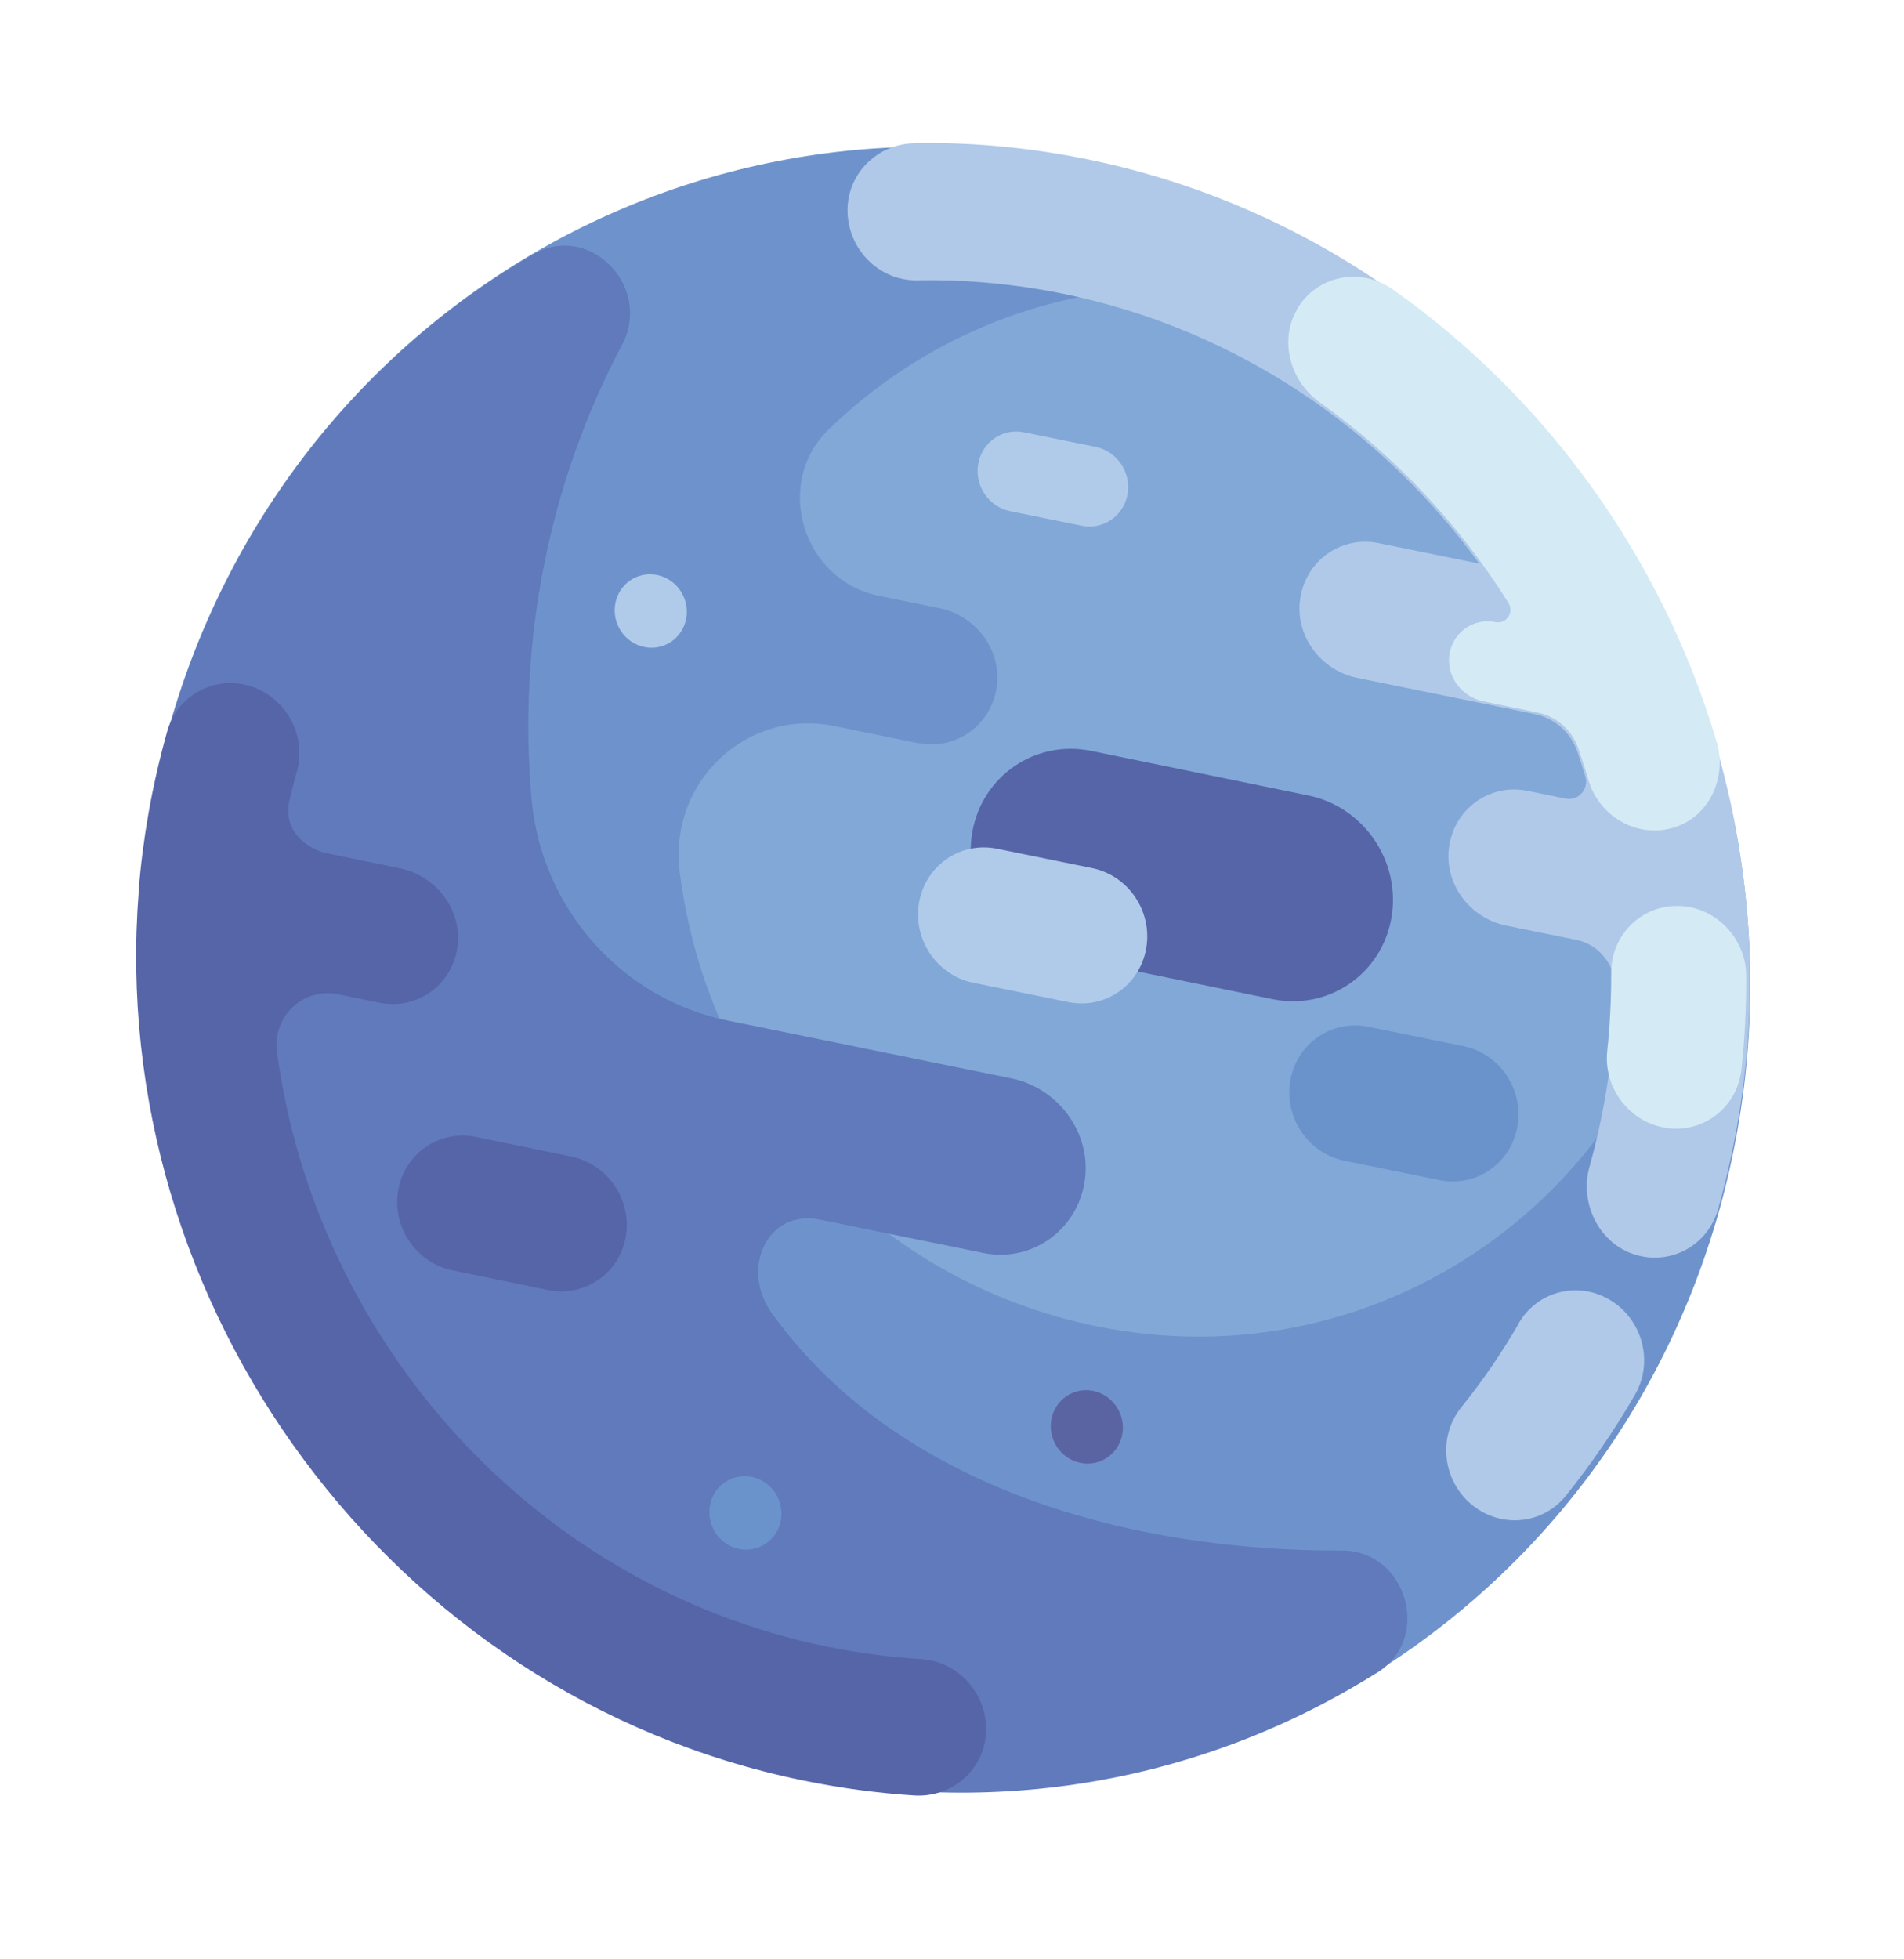 <svg width="69" height="71" viewBox="0 0 69 71" fill="none" xmlns="http://www.w3.org/2000/svg">
<path d="M29.04 64.338C13.163 61.102 2.608 45.397 5.465 29.261C8.322 13.125 23.508 2.667 39.385 5.903C55.261 9.139 65.816 24.843 62.959 40.98C60.102 57.116 44.916 67.574 29.04 64.338Z" fill="#6E93CC"/>
<path d="M33.282 26.924C34.657 27.204 35.972 26.249 36.131 24.816C36.276 23.505 35.334 22.3 34.059 22.04L31.85 21.59C29.097 21.029 28.018 17.531 30.018 15.577C34.291 11.409 40.493 9.431 46.828 10.896C56.55 13.144 63.039 22.925 61.427 32.883C59.732 43.333 49.965 50.143 39.744 48.06C31.645 46.409 25.689 39.83 24.635 31.621C24.215 28.342 27.05 25.662 30.233 26.311L33.277 26.931L33.278 26.924L33.282 26.924Z" fill="#82A8D8"/>
<path d="M18.589 9.664C18.83 9.511 19.074 9.363 19.322 9.22C21.354 8.031 23.659 10.386 22.544 12.493C19.897 17.493 18.752 23.239 19.266 28.968C19.621 32.925 22.54 36.201 26.37 36.981L36.653 39.077C38.361 39.425 39.583 41.08 39.306 42.824C39.024 44.599 37.371 45.756 35.636 45.403L29.719 44.197C27.797 43.805 26.813 45.978 27.982 47.602C32.582 53.978 41.065 56.22 48.626 56.186C50.969 56.175 51.907 59.35 49.932 60.595C49.906 60.61 49.883 60.626 49.857 60.64C36.229 69.172 18.178 64.677 9.54 50.602C0.902 36.526 4.952 18.198 18.58 9.666L18.588 9.668L18.589 9.664Z" fill="#607ABC"/>
<path d="M55.037 47.951C55.714 46.779 57.206 46.404 58.37 47.122C59.535 47.836 59.927 49.367 59.251 50.539C58.511 51.819 57.665 53.053 56.743 54.203C56.163 54.922 55.261 55.215 54.413 55.042C54.022 54.962 53.645 54.784 53.316 54.507C52.269 53.623 52.106 52.054 52.951 51.005C53.721 50.047 54.426 49.023 55.041 47.955L55.037 47.955L55.037 47.951Z" fill="#B0C9E9"/>
<path d="M33.141 5.185C35.221 5.149 37.323 5.348 39.39 5.769C48.924 7.712 56.55 14.185 60.487 22.541C60.654 22.785 60.776 23.056 60.853 23.342C63.18 28.675 64.029 34.719 62.95 40.818C62.77 41.831 62.535 42.844 62.259 43.825C61.911 45.049 60.705 45.771 59.491 45.524C59.411 45.508 59.331 45.487 59.252 45.463C57.947 45.06 57.231 43.595 57.604 42.275C57.828 41.481 58.012 40.663 58.158 39.841C58.395 38.502 58.517 37.163 58.537 35.839C58.55 34.982 57.958 34.228 57.131 34.059L54.575 33.538C53.3 33.279 52.359 32.074 52.504 30.764C52.663 29.328 53.977 28.377 55.352 28.657L56.733 28.939C57.196 29.033 57.592 28.593 57.451 28.133C57.358 27.831 57.26 27.529 57.159 27.23C56.918 26.531 56.322 26.018 55.614 25.874L49.177 24.562C47.902 24.302 46.961 23.097 47.106 21.787C47.265 20.351 48.58 19.4 49.954 19.68L53.609 20.425C50.048 15.539 44.781 11.919 38.519 10.643C36.774 10.288 34.999 10.123 33.244 10.157C31.851 10.184 30.691 9.011 30.715 7.572C30.739 6.249 31.831 5.213 33.132 5.191L33.141 5.185Z" fill="#B0C9E9"/>
<path d="M48.723 42.062L52.169 42.763C53.49 43.032 54.753 42.163 54.991 40.822C55.228 39.482 54.351 38.177 53.029 37.907L49.584 37.206C48.262 36.937 46.999 37.807 46.762 39.147C46.524 40.487 47.401 41.793 48.723 42.062Z" fill="#6A93CC"/>
<path d="M46.989 11.228C47.701 9.982 49.297 9.659 50.469 10.484C56.08 14.443 60.247 20.261 62.21 26.877C62.591 28.154 61.963 29.538 60.739 29.962C60.316 30.108 59.883 30.128 59.476 30.044C58.596 29.863 57.838 29.2 57.564 28.266C57.45 27.873 57.323 27.485 57.191 27.103C56.96 26.444 56.393 25.957 55.721 25.819L53.755 25.415C53.018 25.263 52.453 24.583 52.515 23.823C52.583 22.956 53.37 22.374 54.195 22.544C54.59 22.625 54.881 22.19 54.664 21.844C52.889 19.012 50.571 16.532 47.837 14.589C46.761 13.824 46.35 12.36 46.993 11.233L46.989 11.228Z" fill="#D4EBF5"/>
<path d="M60.819 32.827C62.171 32.855 63.273 33.99 63.281 35.359C63.287 36.486 63.23 37.628 63.109 38.749C62.963 40.107 61.754 41.061 60.413 40.878C60.359 40.867 60.304 40.86 60.251 40.849C58.995 40.59 58.108 39.387 58.245 38.084C58.345 37.148 58.392 36.198 58.389 35.261C58.382 33.888 59.471 32.8 60.823 32.828L60.819 32.827Z" fill="#D4EBF5"/>
<path d="M5.027 32.244C5.1 31.326 5.218 30.404 5.379 29.484C5.556 28.474 5.789 27.464 6.063 26.487C6.435 25.183 7.791 24.46 9.08 24.867C10.376 25.278 11.123 26.667 10.756 27.971C10.665 28.287 10.581 28.607 10.504 28.93C10.128 30.486 11.754 30.901 11.754 30.901L14.503 31.467C15.782 31.73 16.728 32.934 16.587 34.241C16.431 35.674 15.116 36.618 13.738 36.334L12.259 36.03C10.992 35.769 9.864 36.829 10.038 38.128C11.439 48.523 19.272 57.466 29.949 59.663C31.086 59.897 32.24 60.05 33.382 60.12C34.776 60.202 35.859 61.463 35.724 62.892C35.602 64.203 34.435 65.145 33.132 65.062C31.83 64.979 30.435 64.793 29.099 64.517C14.144 61.44 3.842 47.337 5.027 32.309C5.031 32.285 5.032 32.261 5.031 32.241L5.027 32.24L5.027 32.244Z" fill="#5665A8"/>
<path d="M38.248 34.592L46.114 36.206C48.134 36.621 50.065 35.305 50.423 33.267C50.781 31.228 49.435 29.24 47.412 28.825L39.545 27.21C37.526 26.796 35.594 28.112 35.236 30.15C34.878 32.188 36.224 34.177 38.248 34.592Z" fill="#5665A8"/>
<path d="M16.404 46.035L19.856 46.744C21.181 47.016 22.443 46.154 22.677 44.819C22.911 43.485 22.029 42.182 20.705 41.91L17.252 41.2C15.928 40.928 14.666 41.791 14.432 43.125C14.197 44.459 15.079 45.763 16.404 46.035Z" fill="#5665A8"/>
<path d="M35.27 35.611L38.716 36.312C40.037 36.582 41.3 35.712 41.537 34.371C41.775 33.031 40.898 31.726 39.576 31.457L36.13 30.755C34.809 30.486 33.546 31.356 33.309 32.696C33.071 34.036 33.948 35.342 35.27 35.611Z" fill="#B0CBEA"/>
<path d="M36.602 18.522L39.202 19.051C39.977 19.209 40.721 18.697 40.861 17.909C41.001 17.12 40.484 16.352 39.709 16.194L37.108 15.665C36.333 15.507 35.589 16.019 35.45 16.807C35.31 17.595 35.826 18.364 36.602 18.522Z" fill="#B0CBEA"/>
<path d="M23.352 23.446C22.641 23.301 22.169 22.6 22.297 21.879C22.424 21.158 23.104 20.691 23.814 20.836C24.525 20.981 24.997 21.682 24.869 22.403C24.742 23.124 24.062 23.591 23.352 23.446Z" fill="#B0CBEA"/>
<path d="M26.782 56.128C26.071 55.983 25.599 55.281 25.726 54.561C25.854 53.84 26.533 53.373 27.244 53.518C27.954 53.662 28.427 54.364 28.299 55.085C28.172 55.806 27.492 56.273 26.782 56.128Z" fill="#6A93CC"/>
<path d="M39.155 53.011C38.444 52.867 37.972 52.165 38.099 51.444C38.227 50.723 38.906 50.256 39.617 50.401C40.327 50.546 40.8 51.248 40.672 51.968C40.545 52.689 39.865 53.156 39.155 53.011Z" fill="#5B64A2"/>
</svg>
